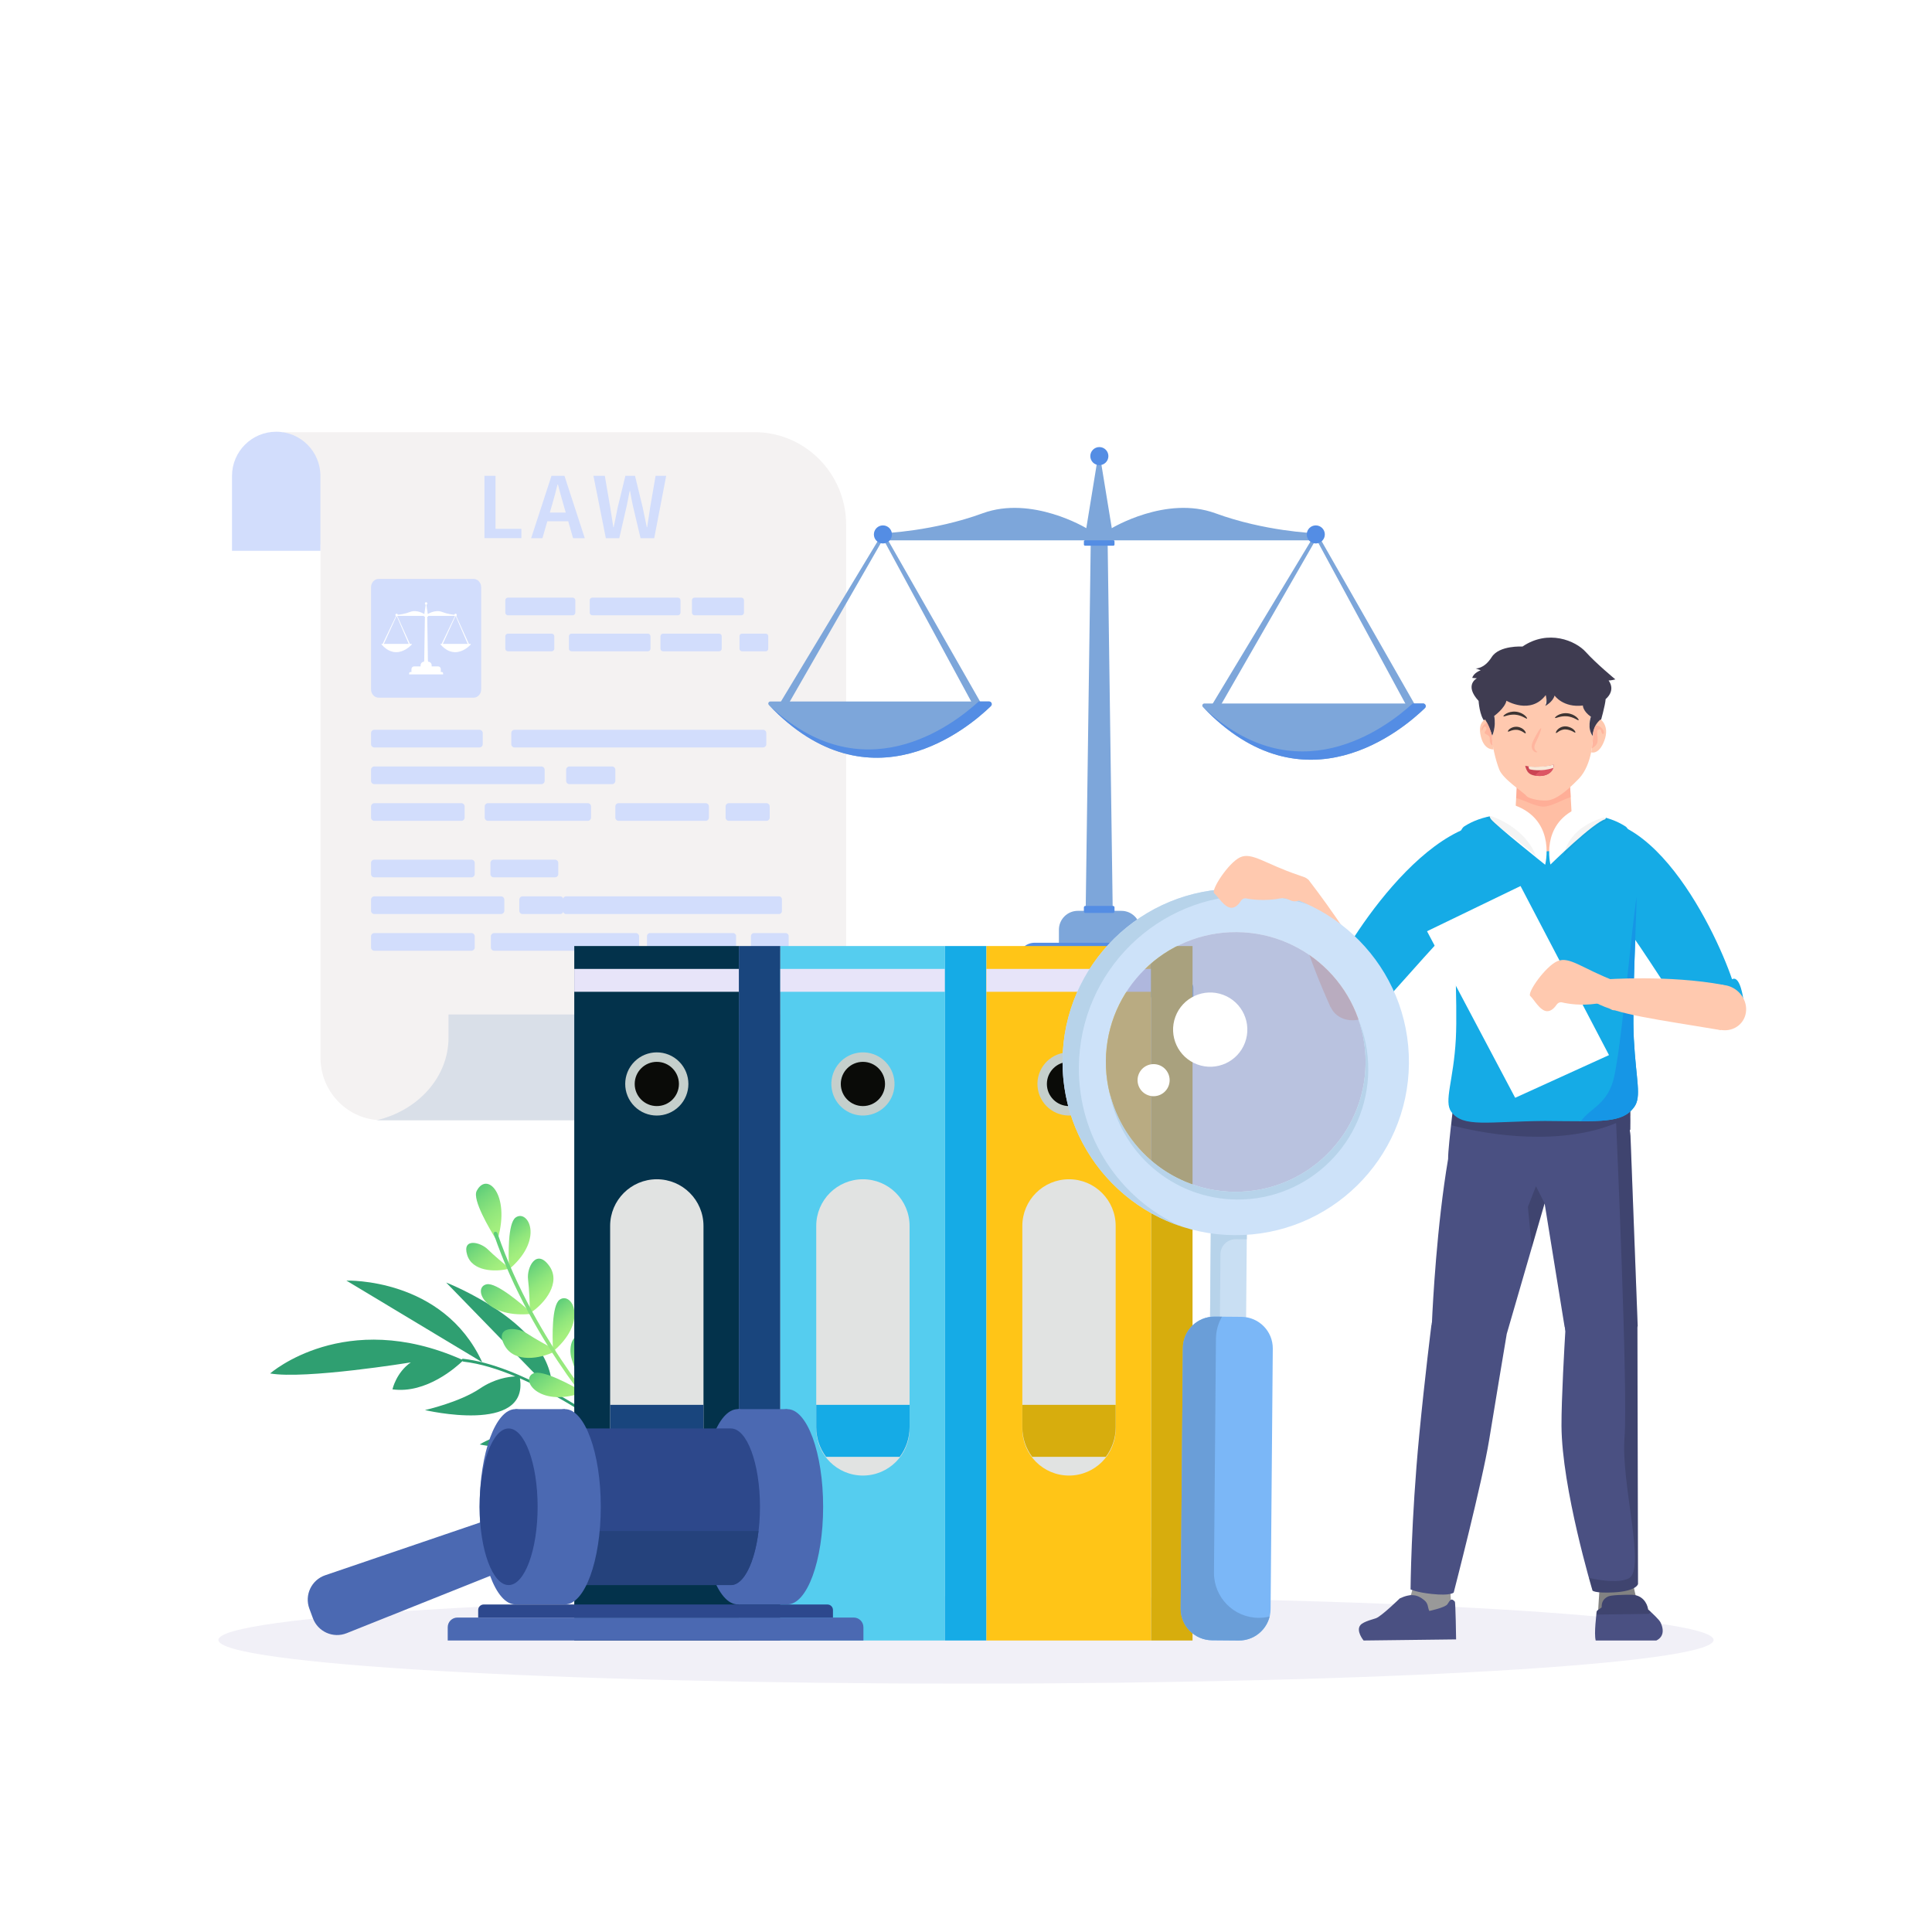 <svg width="726" height="726" viewBox="0 0 726 726" fill="none" xmlns="http://www.w3.org/2000/svg">
<path d="M726 0H0V726H726V0Z" fill="white"/>
<path d="M643.926 616.26C643.926 625.322 518.151 632.669 363 632.669C207.849 632.669 82.074 625.323 82.074 616.26C82.074 607.199 207.849 599.852 363 599.852C518.151 599.852 643.926 607.199 643.926 616.26Z" fill="#F1F0F7"/>
<path d="M106.278 162.403H146.473H222.038H283.568C302.563 162.403 317.961 177.995 317.961 197.228V390.846C317.961 407.476 304.647 420.957 288.223 420.957H143.655C130.831 420.957 120.436 410.431 120.436 397.447V204.557H106.278V162.403Z" fill="#F4F2F2"/>
<path d="M168.541 389.918V381.211H337.46V389.669C337.46 406.948 321.559 420.957 301.944 420.957H141.571C157.106 417.265 168.541 404.771 168.541 389.918Z" fill="#D9DFE8"/>
<path d="M103.793 162.234C94.619 162.234 87.182 169.671 87.182 178.846V206.982H120.405V178.846C120.405 169.671 112.968 162.233 103.793 162.234Z" fill="#D2DDFC"/>
<path d="M177.936 217.545H142.31C140.72 217.545 139.431 218.935 139.431 220.649V259.067C139.431 260.781 140.719 262.171 142.31 262.171H177.936C179.525 262.171 180.814 260.781 180.814 259.067V220.649C180.814 218.934 179.525 217.545 177.936 217.545Z" fill="#D2DDFC"/>
<path d="M176.782 241.967H176.252H176.203L171.463 231.506C171.578 231.415 171.653 231.27 171.653 231.105C171.653 230.829 171.446 230.606 171.191 230.606C170.966 230.606 170.779 230.779 170.737 231.008C169.952 230.942 168.004 230.707 166.055 229.937C163.533 228.941 160.751 230.759 160.751 230.759L160.222 227.266C160.426 227.214 160.577 227.018 160.577 226.782C160.577 226.507 160.37 226.284 160.115 226.284C159.859 226.284 159.652 226.507 159.652 226.782C159.652 227.006 159.789 227.192 159.977 227.256L159.447 230.76C159.447 230.76 156.665 228.941 154.142 229.938C152.219 230.697 150.297 230.935 149.492 231.006C149.45 230.778 149.263 230.606 149.039 230.606C148.783 230.606 148.576 230.829 148.576 231.105C148.576 231.281 148.662 231.435 148.79 231.524L143.786 241.967H143.431C143.339 241.967 143.292 242.085 143.353 242.157L143.353 242.156C143.353 242.157 143.354 242.158 143.354 242.159C143.922 242.802 144.488 243.319 145.047 243.728C145.206 243.845 145.366 243.954 145.524 244.054C145.921 244.303 146.313 244.501 146.7 244.653C147.009 244.774 147.315 244.867 147.615 244.933C147.766 244.967 147.915 244.994 148.063 245.015C148.137 245.025 148.211 245.034 148.284 245.042C148.431 245.057 148.576 245.066 148.72 245.07C148.935 245.075 149.147 245.069 149.357 245.052C149.496 245.041 149.633 245.025 149.769 245.005C149.837 244.994 149.904 244.983 149.971 244.971C150.306 244.91 150.63 244.823 150.94 244.717C151.127 244.654 151.308 244.584 151.485 244.508C151.779 244.382 152.059 244.242 152.323 244.092C152.375 244.063 152.428 244.033 152.479 244.002C152.582 243.941 152.682 243.879 152.78 243.817C152.975 243.692 153.159 243.564 153.331 243.437C153.417 243.373 153.501 243.31 153.581 243.247C153.861 243.028 154.104 242.816 154.303 242.63C154.474 242.47 154.614 242.329 154.718 242.219C154.74 242.196 154.753 242.169 154.758 242.141C154.772 242.057 154.715 241.967 154.623 241.967H154.092H154.044L149.306 231.512C149.336 231.489 149.362 231.462 149.386 231.432H159.383C159.35 231.443 159.324 231.47 159.324 231.508V231.641C159.324 231.688 159.359 231.726 159.403 231.726H159.669L159.413 248.387C159.364 248.387 159.324 248.43 159.324 248.483V248.659C158.617 248.664 158.045 249.282 158.045 250.045V250.419H155.575C155.044 250.419 154.615 250.883 154.615 251.455V252.525H154.205C153.953 252.525 153.748 252.745 153.748 253.018V253.432H166.504V253.018C166.504 252.746 166.3 252.525 166.047 252.525H165.641V251.455C165.641 250.883 165.211 250.419 164.681 250.419H162.21V250.045C162.21 249.279 161.635 248.658 160.924 248.658H160.891V248.483C160.891 248.43 160.851 248.387 160.802 248.387L160.545 231.726H160.812C160.856 231.726 160.891 231.688 160.891 231.641V231.508C160.891 231.47 160.865 231.443 160.832 231.432H170.845C170.876 231.469 170.91 231.501 170.949 231.528L165.947 241.967H165.592C165.5 241.967 165.453 242.085 165.514 242.157L165.513 242.156C165.514 242.157 165.514 242.158 165.515 242.159C166.001 242.71 166.486 243.169 166.967 243.546C167.288 243.798 167.606 244.014 167.922 244.197C168.08 244.288 168.237 244.372 168.394 244.448C168.55 244.524 168.706 244.592 168.86 244.653C169.015 244.713 169.168 244.767 169.321 244.813C169.856 244.977 170.377 245.056 170.88 245.069C170.952 245.071 171.023 245.072 171.094 245.071C171.166 245.07 171.236 245.069 171.307 245.065C171.448 245.059 171.587 245.047 171.724 245.032C171.93 245.008 172.133 244.974 172.331 244.931C172.595 244.874 172.852 244.801 173.101 244.717C173.349 244.633 173.589 244.536 173.82 244.431C173.993 244.352 174.161 244.268 174.323 244.181C174.431 244.123 174.536 244.063 174.639 244.002C174.793 243.911 174.942 243.817 175.084 243.723C175.179 243.659 175.271 243.596 175.36 243.532C175.449 243.469 175.535 243.405 175.619 243.342C175.702 243.279 175.782 243.216 175.859 243.154C176.09 242.968 176.292 242.789 176.463 242.63C176.634 242.47 176.774 242.329 176.879 242.219C176.901 242.196 176.913 242.169 176.918 242.141C176.931 242.057 176.874 241.967 176.782 241.967ZM153.589 241.967H144.242L148.973 231.596C148.995 231.6 149.016 231.603 149.039 231.603C149.069 231.603 149.098 231.6 149.126 231.594L153.589 241.967ZM171.132 231.597C171.151 231.599 171.171 231.603 171.191 231.603C171.223 231.603 171.255 231.599 171.285 231.593L175.748 241.967H166.402L171.132 231.597Z" fill="white"/>
<path d="M215.197 224.571H190.877C190.329 224.571 189.884 225.016 189.884 225.564V230.218C189.884 230.766 190.328 231.211 190.877 231.211H215.197C215.746 231.211 216.19 230.766 216.19 230.218V225.564C216.19 225.016 215.746 224.571 215.197 224.571Z" fill="#D2DDFC"/>
<path d="M222.592 224.571H254.726C255.274 224.571 255.718 225.016 255.718 225.564V230.218C255.718 230.766 255.274 231.21 254.726 231.21H222.592C222.044 231.21 221.599 230.766 221.599 230.218V225.564C221.599 225.016 222.044 224.571 222.592 224.571Z" fill="#D2DDFC"/>
<path d="M261.011 224.571H278.581C279.129 224.571 279.574 225.016 279.574 225.564V230.218C279.574 230.766 279.129 231.21 278.581 231.21H261.011C260.463 231.21 260.018 230.766 260.018 230.218V225.564C260.018 225.016 260.462 224.571 261.011 224.571Z" fill="#D2DDFC"/>
<path d="M207.292 238.106H190.877C190.329 238.106 189.885 238.55 189.885 239.098V243.752C189.885 244.3 190.329 244.745 190.877 244.745H207.292C207.84 244.745 208.285 244.3 208.285 243.752V239.099C208.285 238.55 207.84 238.106 207.292 238.106Z" fill="#D2DDFC"/>
<path d="M243.446 238.106H214.779C214.231 238.106 213.787 238.55 213.787 239.098V243.752C213.787 244.3 214.231 244.744 214.779 244.744H243.446C243.994 244.744 244.438 244.3 244.438 243.752V239.098C244.438 238.55 243.994 238.106 243.446 238.106Z" fill="#D2DDFC"/>
<path d="M270.213 238.106H249.175C248.627 238.106 248.182 238.55 248.182 239.098V243.752C248.182 244.3 248.627 244.744 249.175 244.744H270.213C270.761 244.744 271.206 244.3 271.206 243.752V239.098C271.206 238.55 270.762 238.106 270.213 238.106Z" fill="#D2DDFC"/>
<path d="M287.744 238.106H278.825C278.307 238.106 277.887 238.526 277.887 239.044V243.806C277.887 244.324 278.307 244.744 278.825 244.744H287.744C288.262 244.744 288.682 244.324 288.682 243.806V239.043C288.682 238.525 288.262 238.106 287.744 238.106Z" fill="#D2DDFC"/>
<path d="M177.159 323.044H140.659C139.981 323.044 139.431 323.594 139.431 324.272V328.454C139.431 329.133 139.981 329.683 140.659 329.683H177.159C177.838 329.683 178.388 329.133 178.388 328.454V324.272C178.388 323.594 177.838 323.044 177.159 323.044Z" fill="#D2DDFC"/>
<path d="M208.554 323.043H185.513C184.835 323.043 184.285 323.593 184.285 324.272V328.454C184.285 329.133 184.835 329.683 185.513 329.683H208.554C209.233 329.683 209.783 329.132 209.783 328.454V324.272C209.783 323.593 209.233 323.043 208.554 323.043Z" fill="#D2DDFC"/>
<path d="M188.279 336.833H140.659C139.981 336.833 139.431 337.383 139.431 338.062V342.244C139.431 342.922 139.981 343.472 140.659 343.472H188.279C188.958 343.472 189.508 342.922 189.508 342.244V338.062C189.508 337.383 188.958 336.833 188.279 336.833Z" fill="#D2DDFC"/>
<path d="M292.739 336.833H212.678C212.077 336.833 211.59 337.32 211.59 337.92V342.385C211.59 342.986 212.077 343.473 212.677 343.473H292.739C293.34 343.473 293.827 342.986 293.827 342.385V337.92C293.827 337.32 293.34 336.833 292.739 336.833Z" fill="#D2DDFC"/>
<path d="M210.484 336.833H196.368C195.689 336.833 195.139 337.383 195.139 338.062V342.244C195.139 342.922 195.689 343.472 196.368 343.472H210.485C211.163 343.472 211.713 342.922 211.713 342.244V338.062C211.713 337.383 211.163 336.833 210.484 336.833Z" fill="#D2DDFC"/>
<path d="M177.158 350.622H140.659C139.981 350.622 139.431 351.172 139.431 351.851V356.033C139.431 356.712 139.981 357.262 140.659 357.262H177.158C177.837 357.262 178.387 356.711 178.387 356.033V351.851C178.387 351.172 177.837 350.622 177.158 350.622Z" fill="#D2DDFC"/>
<path d="M275.47 350.622H244.266C243.636 350.622 243.126 351.132 243.126 351.762V356.123C243.126 356.752 243.636 357.262 244.266 357.262H275.47C276.1 357.262 276.61 356.752 276.61 356.123V351.762C276.61 351.132 276.1 350.622 275.47 350.622Z" fill="#D2DDFC"/>
<path d="M238.923 350.622H185.687C185.009 350.622 184.459 351.172 184.459 351.851V356.033C184.459 356.712 185.009 357.262 185.687 357.262H238.923C239.602 357.262 240.152 356.711 240.152 356.033V351.851C240.152 351.172 239.602 350.622 238.923 350.622Z" fill="#D2DDFC"/>
<path d="M295.195 350.622H283.354C282.708 350.622 282.185 351.146 282.185 351.792V356.092C282.185 356.738 282.708 357.262 283.354 357.262H295.195C295.841 357.262 296.365 356.738 296.365 356.092V351.792C296.365 351.146 295.841 350.622 295.195 350.622Z" fill="#D2DDFC"/>
<path d="M203.437 294.664H140.659C139.981 294.664 139.431 294.114 139.431 293.436V289.254C139.431 288.575 139.981 288.025 140.659 288.025H203.437C204.115 288.025 204.665 288.576 204.665 289.254V293.436C204.666 294.114 204.115 294.664 203.437 294.664Z" fill="#D2DDFC"/>
<path d="M229.999 294.664H213.968C213.29 294.664 212.74 294.115 212.74 293.437V289.253C212.74 288.574 213.29 288.025 213.968 288.025H229.999C230.677 288.025 231.227 288.574 231.227 289.253V293.437C231.227 294.115 230.677 294.664 229.999 294.664Z" fill="#D2DDFC"/>
<path d="M173.369 308.453H140.659C139.981 308.453 139.431 307.903 139.431 307.224V303.043C139.431 302.364 139.981 301.814 140.659 301.814H173.369C174.048 301.814 174.598 302.364 174.598 303.043V307.224C174.598 307.903 174.048 308.453 173.369 308.453Z" fill="#D2DDFC"/>
<path d="M265.166 308.453H232.456C231.777 308.453 231.227 307.903 231.227 307.224V303.043C231.227 302.364 231.778 301.814 232.456 301.814H265.166C265.845 301.814 266.395 302.364 266.395 303.043V307.225C266.395 307.903 265.845 308.453 265.166 308.453Z" fill="#D2DDFC"/>
<path d="M220.861 308.453H183.37C182.692 308.453 182.141 307.903 182.141 307.224V303.043C182.141 302.364 182.692 301.814 183.37 301.814H220.861C221.54 301.814 222.09 302.364 222.09 303.043V307.224C222.09 307.903 221.54 308.453 220.861 308.453Z" fill="#D2DDFC"/>
<path d="M288.009 308.453H273.891C273.213 308.453 272.663 307.903 272.663 307.225V303.043C272.663 302.364 273.213 301.814 273.892 301.814H288.009C288.687 301.814 289.238 302.364 289.238 303.043V307.224C289.237 307.903 288.687 308.453 288.009 308.453Z" fill="#D2DDFC"/>
<path d="M180.169 280.875H140.659C139.981 280.875 139.431 280.325 139.431 279.646V275.464C139.431 274.786 139.981 274.236 140.659 274.236H180.169C180.848 274.236 181.398 274.786 181.398 275.464V279.646C181.398 280.325 180.848 280.875 180.169 280.875Z" fill="#D2DDFC"/>
<path d="M286.734 280.875H193.358C192.679 280.875 192.129 280.325 192.129 279.646V275.464C192.129 274.786 192.679 274.236 193.358 274.236H286.734C287.413 274.236 287.963 274.786 287.963 275.464V279.646C287.963 280.325 287.412 280.875 286.734 280.875Z" fill="#D2DDFC"/>
<path d="M182.043 178.799H186.197V198.728H195.926V202.224H182.043V178.799Z" fill="#D2DDFC"/>
<path d="M207.237 178.799H212.107L219.743 202.225H215.345L211.778 189.759C211.034 187.28 210.346 184.609 209.658 182.036H209.515C208.87 184.629 208.182 187.28 207.438 189.759L203.842 202.225H199.598L207.237 178.799ZM204.113 192.618H215.146V195.878H204.113V192.618Z" fill="#D2DDFC"/>
<path d="M223.001 178.799H227.271L229.306 190.634C229.686 193.128 230.085 195.618 230.464 198.112H230.61C231.097 195.618 231.611 193.105 232.127 190.634L235.008 178.799H238.619L241.498 190.634C242.014 193.061 242.53 195.598 243.046 198.112H243.189C243.568 195.598 243.942 193.084 244.321 190.634L246.354 178.799H250.338L245.84 202.225H240.696L237.788 189.888C237.4 188.068 237.056 186.277 236.756 184.501H236.613C236.289 186.277 235.939 188.068 235.551 189.888L232.716 202.225H227.658L223.001 178.799Z" fill="#D2DDFC"/>
<path d="M167.655 481.95L207.257 522.682C196.947 517.102 184.773 511.806 174.042 510.597C173.774 510.567 173.568 510.685 173.507 510.876C129.563 491.426 101.52 516.109 101.52 516.109C114.598 518.42 154.365 511.964 154.365 511.964C148.867 515.774 147.474 522.083 147.474 522.083C160.224 523.861 171.642 513.542 173.768 511.492C173.894 511.59 174.048 511.663 174.21 511.681C180.411 512.38 187.118 514.487 193.662 517.222C191.112 517.333 185.865 518.052 180.367 521.767C172.682 526.96 159.695 529.87 159.695 529.87C159.695 529.87 198.729 539.108 195.379 517.95C204.375 521.876 212.932 526.879 219.299 530.942C214.872 531.749 191.327 536.258 180.258 542.778C180.258 542.778 209.043 549.412 219.764 531.239C225.93 535.195 229.927 538.189 230.038 538.273C230.31 538.479 230.665 538.511 230.871 538.36C230.89 538.346 230.908 538.33 230.924 538.313C231.116 538.111 231.032 537.766 230.735 537.541C230.556 537.406 220.516 529.878 207.429 522.777C208.541 497.705 167.655 481.95 167.655 481.95Z" fill="#2F9F71"/>
<path d="M130.177 481.22L181.205 511.898C166.499 479.962 130.177 481.22 130.177 481.22Z" fill="#2F9F71"/>
<path d="M218.918 522.546C218.684 522.811 218.231 522.674 218.139 522.309C217.589 520.124 216.075 514.243 214.854 510.77C213.332 506.445 215.204 498.322 221.31 503.864C227.13 509.147 222.798 518.147 218.918 522.546Z" fill="url(#paint0_linear_51_947)"/>
<path d="M208.416 507.903C208.734 507.746 208.714 507.277 208.381 507.097C206.385 506.019 201.02 503.086 197.935 501.04C194.093 498.492 185.684 498.24 189.561 505.488C193.256 512.397 203.141 510.513 208.416 507.903Z" fill="url(#paint1_linear_51_947)"/>
<path d="M208.672 507.115C208.342 507.413 207.787 507.159 207.766 506.692C207.589 502.831 207.276 490.539 210.3 488.399C214.791 485.221 220.971 496.013 208.672 507.115Z" fill="url(#paint2_linear_51_947)"/>
<path d="M190.83 476.849C191.122 476.779 191.186 476.398 190.94 476.194C189.465 474.974 185.506 471.663 183.292 469.471C180.534 466.74 173.577 465.046 175.549 471.563C177.428 477.775 185.985 478.013 190.83 476.849Z" fill="url(#paint3_linear_51_947)"/>
<path d="M192.153 476.22C191.823 476.518 191.268 476.264 191.247 475.798C191.07 471.937 190.757 459.644 193.781 457.504C198.272 454.327 204.452 465.118 192.153 476.22Z" fill="url(#paint4_linear_51_947)"/>
<path d="M187.125 465.292C187.002 465.731 186.418 465.784 186.168 465.373C184.097 461.968 177.402 450.839 179.129 447.521C183.054 439.978 191.714 448.965 187.125 465.292Z" fill="url(#paint5_linear_51_947)"/>
<path d="M218.211 523.552C218.638 523.412 218.67 522.818 218.256 522.579C214.828 520.6 203.798 514.513 200.419 516.079C195.403 518.405 202.291 528.787 218.211 523.552Z" fill="url(#paint6_linear_51_947)"/>
<path d="M199.852 492.984C199.56 493.185 199.141 492.951 199.131 492.58C199.07 490.366 198.87 484.397 198.428 480.798C197.876 476.316 201.536 468.97 206.369 475.657C210.976 482.031 204.679 489.657 199.852 492.984Z" fill="url(#paint7_linear_51_947)"/>
<path d="M198.926 493.787C199.382 493.749 199.545 493.188 199.187 492.866C196.222 490.195 186.621 481.869 182.919 482.601C177.424 483.688 181.96 495.182 198.926 493.787Z" fill="url(#paint8_linear_51_947)"/>
<path d="M230.964 537.625C230.931 537.693 230.886 537.756 230.829 537.811C230.554 538.077 230.099 538.048 229.813 537.747C229.517 537.435 200.069 506.086 185.569 463.778C185.435 463.391 185.631 462.991 186.005 462.888C186.379 462.784 186.79 463.015 186.923 463.403C201.307 505.369 230.517 536.476 230.811 536.785C231.038 537.024 231.09 537.362 230.964 537.625Z" fill="url(#paint9_linear_51_947)"/>
<path d="M413.053 346.411C411.012 346.411 407.953 345.585 407.953 343.613L409.914 200.944C409.914 198.972 411.013 197.91 413.053 197.91C415.093 197.91 416.185 198.965 416.185 200.936L418.152 343.613C418.152 345.585 415.093 346.411 413.053 346.411Z" fill="#7DA6DA"/>
<path d="M421.387 342.273H405.02C401.095 342.273 397.912 345.455 397.912 349.381V359.109H428.495V349.38C428.495 345.455 425.312 342.273 421.387 342.273Z" fill="#7DA6DA"/>
<path d="M445.844 368.601H380.535C379.095 368.601 377.927 369.768 377.927 371.208V374.778H448.452V371.208C448.452 369.768 447.284 368.601 445.844 368.601Z" fill="#7DA6DA"/>
<path d="M437.628 354.264H388.772C385.43 354.264 382.72 356.973 382.72 360.316V368.601H443.681V360.316C443.681 356.973 440.971 354.264 437.628 354.264Z" fill="#548DE4"/>
<path d="M418.248 343.06H407.856C407.548 343.06 407.299 342.811 407.299 342.504V340.979C407.299 340.672 407.548 340.422 407.856 340.422H418.249C418.556 340.422 418.806 340.672 418.806 340.979V342.504C418.805 342.811 418.556 343.06 418.248 343.06Z" fill="#548DE4"/>
<path d="M418.371 205.057H407.734C407.494 205.057 407.299 204.862 407.299 204.622V203.432C407.299 203.192 407.494 202.998 407.734 202.998H418.371C418.611 202.998 418.805 203.192 418.805 203.432V204.622C418.806 204.862 418.611 205.057 418.371 205.057Z" fill="#548DE4"/>
<path d="M292.011 266.018L331.216 201.032L331.917 199.87L332.584 201.039L369.936 266.504L366.857 267.118L331.212 201.312L332.58 201.32L295.048 266.659L292.011 266.018Z" fill="#7DA6DA"/>
<path d="M289.48 263.604H371.663C372.562 263.604 373.008 264.693 372.364 265.32C364.145 273.321 327.004 304.94 288.917 264.907C288.45 264.417 288.804 263.604 289.48 263.604Z" fill="#7DA6DA"/>
<path d="M371.663 263.604H367.766C357.537 272.973 323.948 298.268 288.904 264.89C288.909 264.895 288.911 264.901 288.916 264.907C327.004 304.94 364.145 273.321 372.364 265.32C373.008 264.693 372.562 263.604 371.663 263.604Z" fill="#548DE4"/>
<path d="M454.73 266.018L493.935 201.032L494.636 199.87L495.303 201.039L532.655 266.504L529.576 267.118L493.931 201.312L495.299 201.32L457.767 266.659L454.73 266.018Z" fill="#7DA6DA"/>
<path d="M452.572 264.351H534.756C535.654 264.351 536.1 265.439 535.456 266.066C527.237 274.067 490.096 305.686 452.009 265.653C451.543 265.164 451.897 264.351 452.572 264.351Z" fill="#7DA6DA"/>
<path d="M534.755 264.351H530.859C520.63 273.719 487.04 299.014 451.997 265.636C452.002 265.642 452.003 265.648 452.009 265.653C490.096 305.686 527.237 274.067 535.456 266.066C536.1 265.439 535.654 264.351 534.755 264.351Z" fill="#548DE4"/>
<path d="M456.732 192.88C438.212 186.094 417.782 198.477 417.782 198.477L412.993 169.131L408.205 198.477C408.205 198.477 387.775 186.094 369.254 192.88C350.734 199.665 332.213 200.343 332.213 200.343V203.057H412.993H493.773V200.343C493.773 200.343 475.252 199.665 456.732 192.88Z" fill="#7DA6DA"/>
<path d="M335.177 200.828C335.177 202.704 333.657 204.224 331.781 204.224C329.905 204.224 328.385 202.704 328.385 200.828C328.385 198.953 329.905 197.432 331.781 197.432C333.657 197.432 335.177 198.953 335.177 200.828Z" fill="#548DE4"/>
<path d="M497.837 200.828C497.837 202.704 496.317 204.224 494.441 204.224C492.566 204.224 491.045 202.704 491.045 200.828C491.045 198.953 492.565 197.432 494.441 197.432C496.316 197.432 497.837 198.953 497.837 200.828Z" fill="#548DE4"/>
<path d="M416.507 171.395C416.507 173.271 414.987 174.792 413.111 174.792C411.235 174.792 409.715 173.271 409.715 171.395C409.715 169.52 411.235 167.999 413.111 167.999C414.987 167.999 416.507 169.52 416.507 171.395Z" fill="#548DE4"/>
<path d="M277.649 355.5H215.794V616.463H277.649V355.5Z" fill="#03324B"/>
<path d="M277.649 364.095H215.794V372.689H277.649V364.095Z" fill="#E7E4F9"/>
<path d="M277.649 616.463H293.238L293.238 355.5H277.649L277.649 616.463Z" fill="#19457D"/>
<path d="M246.816 554.478C237.129 554.478 229.277 546.625 229.277 536.939V460.677C229.277 450.991 237.13 443.139 246.816 443.139H246.816C256.502 443.139 264.354 450.991 264.354 460.677V536.939C264.354 546.626 256.502 554.478 246.816 554.478Z" fill="#E1E3E2"/>
<path d="M229.277 536.312V527.913H264.354V536.312C264.354 540.512 262.964 544.369 260.653 547.446H232.978C230.667 544.369 229.277 540.512 229.277 536.312Z" fill="#19457D"/>
<path d="M255.204 415.72C259.84 411.084 259.84 403.568 255.205 398.932C250.569 394.297 243.053 394.297 238.417 398.932C233.782 403.568 233.782 411.084 238.417 415.72C243.053 420.355 250.569 420.355 255.204 415.72Z" fill="#C5CFCC"/>
<path d="M255.125 407.327C255.125 402.738 251.404 399.018 246.815 399.018C242.226 399.018 238.506 402.738 238.506 407.327C238.506 411.916 242.226 415.636 246.815 415.636C251.405 415.636 255.125 411.916 255.125 407.327Z" fill="#0A0B08"/>
<path d="M355.094 355.5H293.239V616.463H355.094V355.5Z" fill="#55CDEF"/>
<path d="M355.094 364.095H293.239V372.689H355.094V364.095Z" fill="#E7E4F9"/>
<path d="M355.094 616.463H370.684L370.684 355.5H355.094L355.094 616.463Z" fill="#15ABE6"/>
<path d="M324.261 554.478C314.574 554.478 306.722 546.625 306.722 536.939V460.677C306.722 450.991 314.575 443.139 324.261 443.139H324.261C333.947 443.139 341.799 450.991 341.799 460.677V536.939C341.799 546.626 333.947 554.478 324.261 554.478Z" fill="#E1E3E2"/>
<path d="M306.722 536.312V527.913H341.799V536.312C341.799 540.512 340.409 544.369 338.098 547.446H310.423C308.112 544.369 306.722 540.512 306.722 536.312Z" fill="#15ABE6"/>
<path d="M326.173 419.044C332.645 417.993 337.039 411.896 335.989 405.425C334.939 398.953 328.841 394.559 322.37 395.609C315.899 396.659 311.504 402.757 312.554 409.228C313.605 415.699 319.702 420.094 326.173 419.044Z" fill="#C5CFCC"/>
<path d="M324.261 415.636C328.85 415.636 332.57 411.916 332.57 407.327C332.57 402.738 328.85 399.018 324.261 399.018C319.671 399.018 315.951 402.738 315.951 407.327C315.951 411.916 319.671 415.636 324.261 415.636Z" fill="#0A0B08"/>
<path d="M432.539 355.5H370.684V616.463H432.539V355.5Z" fill="#FFC517"/>
<path d="M432.539 364.095H370.684V372.689H432.539V364.095Z" fill="#E7E4F9"/>
<path d="M432.539 616.463H448.128L448.128 355.5H432.539L432.539 616.463Z" fill="#D7AD0D"/>
<path d="M401.705 554.478C392.019 554.478 384.167 546.625 384.167 536.939V460.677C384.167 450.991 392.019 443.139 401.705 443.139C411.391 443.139 419.244 450.991 419.244 460.677V536.939C419.243 546.626 411.391 554.478 401.705 554.478Z" fill="#E1E3E2"/>
<path d="M384.167 536.312V527.913H419.243V536.312C419.243 540.512 417.854 544.369 415.543 547.446H387.867C385.557 544.369 384.167 540.512 384.167 536.312Z" fill="#D7AD0D"/>
<path d="M402.695 419.152C409.229 418.611 414.087 412.876 413.546 406.343C413.005 399.809 407.27 394.951 400.736 395.492C394.203 396.033 389.345 401.768 389.886 408.301C390.426 414.835 396.161 419.693 402.695 419.152Z" fill="#C5CFCC"/>
<path d="M401.705 415.636C406.294 415.636 410.014 411.916 410.014 407.327C410.014 402.738 406.294 399.018 401.705 399.018C397.116 399.018 393.396 402.738 393.396 407.327C393.396 411.916 397.116 415.636 401.705 415.636Z" fill="#0A0B08"/>
<path d="M117.575 608.077L116.243 604.476C114.353 599.362 117.049 593.696 122.21 591.938L192.373 568.04C197.348 566.346 202.767 568.924 204.59 573.854C206.412 578.783 203.975 584.267 199.095 586.217L130.263 613.716C125.2 615.739 119.466 613.19 117.575 608.077Z" fill="#4B69B2"/>
<path d="M295.874 602.901C303.298 602.901 309.315 586.474 309.315 566.21C309.315 545.946 303.298 529.519 295.874 529.519C288.451 529.519 282.433 545.946 282.433 566.21C282.433 586.474 288.451 602.901 295.874 602.901Z" fill="#4B69B2"/>
<path d="M295.874 529.519H277.226V602.901H295.874V529.519Z" fill="#4B69B2"/>
<path d="M277.226 602.901C284.649 602.901 290.667 586.474 290.667 566.21C290.667 545.946 284.649 529.519 277.226 529.519C269.802 529.519 263.785 545.946 263.785 566.21C263.785 586.474 269.802 602.901 277.226 602.901Z" fill="#4B69B2"/>
<path d="M274.683 536.784H210.989V595.635H274.683C280.702 595.635 285.581 582.461 285.581 566.21C285.581 549.959 280.702 536.784 274.683 536.784Z" fill="#2D488B"/>
<path d="M210.989 575.317V595.635H274.683C279.524 595.635 283.622 587.107 285.043 575.317H210.989Z" fill="#25427C"/>
<path d="M212.321 602.901C219.744 602.901 225.762 586.474 225.762 566.21C225.762 545.946 219.744 529.519 212.321 529.519C204.898 529.519 198.88 545.946 198.88 566.21C198.88 586.474 204.898 602.901 212.321 602.901Z" fill="#4B69B2"/>
<path d="M212.321 529.519H193.673V602.901H212.321V529.519Z" fill="#4B69B2"/>
<path d="M193.673 602.901C201.096 602.901 207.114 586.474 207.114 566.21C207.114 545.946 201.096 529.519 193.673 529.519C186.249 529.519 180.231 545.946 180.231 566.21C180.231 586.474 186.249 602.901 193.673 602.901Z" fill="#4B69B2"/>
<path d="M191.13 595.635C197.149 595.635 202.028 582.461 202.028 566.21C202.028 549.959 197.149 536.785 191.13 536.785C185.111 536.785 180.231 549.959 180.231 566.21C180.231 582.461 185.111 595.635 191.13 595.635Z" fill="#2D488D"/>
<path d="M324.452 616.463H168.243V611.479C168.243 609.468 169.873 607.838 171.884 607.838H320.811C322.822 607.838 324.452 609.468 324.452 611.479L324.452 616.463Z" fill="#4B69B2"/>
<path d="M310.937 602.931H181.758C180.614 602.931 179.687 603.858 179.687 605.003V607.838H313.009V605.003C313.009 603.858 312.081 602.931 310.937 602.931Z" fill="#2D488D"/>
<path d="M523.81 604.417C523.81 604.417 527.662 600.872 530.226 599.263L532.494 590.87H544.586L545.306 602.956C545.812 606.422 542.817 609.773 536.876 609.371C530.936 608.969 523.81 604.417 523.81 604.417Z" fill="#999999"/>
<path d="M511.253 610.626C512.422 609.286 516.424 608.354 517.14 608.061C519.31 607.176 525.999 600.641 525.999 600.641C530.247 598.652 532.726 599.248 535.208 601.32C536.842 602.684 536.404 604.027 537.106 605.359C537.106 605.359 543.109 604.088 543.897 602.836C545.048 601.007 545.445 600.472 546.69 601.849C546.984 602.175 547.168 616.045 547.168 616.045L512.406 616.463C512.406 616.463 509.36 612.796 511.253 610.626Z" fill="#4A5082"/>
<path d="M600.423 607.237L601.353 592.217H613.176C613.176 592.217 614.105 598.187 615.035 600.868C615.965 603.548 620.482 606.838 620.482 608.422C620.482 610.006 600.423 612.509 600.423 607.237Z" fill="#999999"/>
<path d="M619.315 604.71C619.318 604.726 619.3 604.738 619.293 604.753C621.289 606.584 623.527 608.677 624.021 609.727C624.797 611.378 625.219 613.367 624.229 614.919C623.791 615.606 623.157 616.101 622.412 616.463C614.545 616.463 607.494 616.463 599.626 616.463C598.918 613.701 599.956 606.458 599.956 605.761C599.956 605.063 601.227 604.599 601.862 604.018C601.839 602.441 602.216 600.928 604.261 599.927C605.475 599.332 610.63 599.249 612.965 599.264C617.135 599.292 618.934 602.317 619.315 604.71Z" fill="#4A5082"/>
<path d="M533.307 539.363C535.442 517.258 537.908 497.78 537.908 497.78L537.978 497.787C537.987 497.659 537.963 497.537 537.975 497.408C537.996 497.217 538.066 497.043 538.095 496.855C538.403 489.918 539.909 460.609 544.165 435.495C544.117 430.297 547.202 407.369 547.202 407.369L554.742 407.303C558.196 406.319 563.05 406.374 568.057 407.187L612.032 406.803C612.032 406.803 612.824 415.144 612.631 424.433C612.587 424.546 612.492 424.663 612.435 424.776C612.555 425.456 612.648 426.147 612.697 426.852L615.406 498.329L615.362 498.329C615.362 498.337 615.364 498.344 615.364 498.351C615.364 498.527 615.314 498.692 615.305 498.866L615.521 595.251C615.521 595.251 614.993 597.965 606.213 598.393C599.338 598.737 598.44 597.713 598.44 597.713C598.44 597.713 586.891 559.246 586.77 535.786C586.723 525.784 587.922 505.101 588.209 500.317C588.12 499.803 588.062 499.281 588.044 498.749L587.967 498.75L580.428 452.2C574.196 473.734 566.959 498.632 566.2 501.241C565.544 505.157 561.399 529.884 559.603 541.005C557.07 556.7 546.27 598.439 546.27 598.439C546.27 598.439 545.242 599.737 538.011 598.972C532.171 598.351 530.054 597.247 530.054 597.247C530.054 597.247 530.236 571.253 533.307 539.363Z" fill="#4A5082"/>
<g opacity="0.15">
<path d="M574.146 453.559L575.633 468.753C577.216 463.297 578.854 457.642 580.429 452.201V452.2L577.18 445.764L574.146 453.559Z" fill="black"/>
<path d="M619.293 604.753C619.301 604.739 619.318 604.726 619.316 604.711C618.989 602.662 617.62 600.158 614.619 599.459C614.399 598.621 614.187 597.678 613.997 596.749C615.367 595.984 615.521 595.251 615.521 595.251L615.305 498.867C615.314 498.692 615.364 498.528 615.364 498.351C615.364 498.344 615.362 498.337 615.362 498.33L615.406 498.329L612.697 426.852C612.648 426.147 612.555 425.457 612.434 424.777C612.492 424.663 612.587 424.546 612.631 424.433C612.667 422.704 612.669 421.007 612.648 419.391C612.701 419.36 612.757 419.333 612.811 419.302C612.846 413.063 612.872 407.493 612.89 403.11L546.464 408.86C546.162 412.697 545.783 417.501 545.364 422.825C560.379 426.88 587.066 430.482 607.299 422.007L607.298 422.017C607.298 422.017 611.837 523.239 610.453 540.261C609.069 557.283 618.545 589.737 612.094 593.077C608.555 594.91 602.144 594.067 597.073 592.933C597.908 595.938 598.441 597.713 598.441 597.713C598.441 597.713 598.83 598.143 600.974 598.351L600.567 604.924C600.223 605.177 599.957 605.444 599.957 605.761C599.957 605.886 599.923 606.228 599.872 606.711C608.929 606.657 619.663 606.441 619.663 606.441L620.33 605.711C619.984 605.389 619.635 605.067 619.293 604.753Z" fill="black"/>
</g>
<path d="M652.397 373.562C653.023 378.592 636.787 385.624 633.807 381.942C629.878 377.08 617.628 356.98 610.317 347.388C606.296 340.522 591.844 319.79 595.39 308.157C626.719 303.626 651.368 365.259 652.397 373.562Z" fill="#15ABE6"/>
<path d="M655.058 375.161C655.058 375.161 653.944 366.982 651.207 367.831C648.472 368.675 629.777 376.819 630.088 377.629C630.404 378.439 633.822 384.634 634.976 384.459C636.13 384.285 654.796 378.686 655.058 375.161Z" fill="#15ABE6"/>
<path d="M500.005 368.38C498.584 373.324 514.044 382.247 517.66 378.916C522.424 374.521 538.03 355.874 546.973 347.146C552.142 340.763 570.094 321.741 568.292 309.708C537.057 301.534 502.35 360.206 500.005 368.38Z" fill="#15ABE6"/>
<path d="M497.042 369.661C497.042 369.661 499.454 361.629 502.108 362.794C504.769 363.958 522.564 374.273 522.122 375.042C521.675 375.817 517.224 381.604 516.076 381.293C514.921 380.982 496.764 373.219 497.042 369.661Z" fill="url(#paint10_linear_51_947)"/>
<path d="M561.308 303.439C563.291 299.984 575.783 300.156 582.525 299.984C589.266 299.81 600.664 300.585 603.046 304.216C592.338 313.203 581.533 322.794 581.533 322.794L561.308 303.439Z" fill="white"/>
<path d="M613.954 390.365C613.259 377.169 614.812 347.816 614.988 337.535C615.139 328.37 614.026 312.616 610.797 310.537C604.189 306.29 595.839 305.263 580.517 305.263C565.19 305.263 556.834 306.29 550.231 310.537C546.996 312.616 545.884 328.37 546.035 337.535C546.216 347.816 547.764 377.169 547.069 390.365C546.24 406.054 542.455 413.825 545.363 417.788C549.795 423.845 559.077 421.405 580.517 421.239C601.946 421.405 609.625 422.095 614.056 416.038C616.959 412.075 614.782 406.054 613.954 390.365Z" fill="#15ABE6"/>
<path d="M594.076 421.348C597.534 416.243 604.483 415.076 606.702 404.01C609.746 388.831 613.261 347.582 614.994 337.056C614.991 337.216 614.99 337.379 614.987 337.535C614.812 347.816 613.258 377.169 613.954 390.365C614.782 406.054 616.958 412.076 614.057 416.038C610.723 420.593 605.55 421.332 594.076 421.348Z" fill="#1696E6"/>
<path d="M580.741 305.263C575.463 305.263 570.269 305.645 565.432 306.317C566.593 312.75 572.996 319.928 580.741 319.928C588.487 319.928 594.884 312.75 596.038 306.317C591.201 305.645 586.014 305.263 580.741 305.263Z" fill="#FFBEA4"/>
<path d="M570.081 293.407H589.906L590.64 306.844C585.931 309.982 574.035 309.42 569.352 306.844L570.081 293.407Z" fill="#FFBEA4"/>
<path opacity="0.4" d="M579.996 303.11C577.1 303.11 572.944 300.781 569.732 299.867L570.08 293.407H589.906L590.24 299.544C587.058 300.536 582.935 303.11 579.996 303.11Z" fill="#FF9685"/>
<path d="M580.639 324.956C580.639 324.956 584.671 309.524 570.807 303.265C560.879 298.783 558.328 305.423 560.299 307.874C562.282 310.325 580.639 324.956 580.639 324.956Z" fill="white"/>
<path opacity="0.05" d="M559.996 306.638C561.199 306.812 573.25 311.168 577.156 321.646C567.445 313.281 558.285 307.347 558.285 307.347L559.996 306.638Z" fill="#231F20"/>
<path d="M582.621 324.872C582.621 324.872 578.77 310.04 592.634 303.779C602.568 299.299 604.533 305.228 603.239 307.848C598.777 309.034 582.621 324.872 582.621 324.872Z" fill="white"/>
<path opacity="0.05" d="M602.599 307.223C601.438 307.563 589.484 310.778 587.58 321.672C595.603 312.043 604.383 307.805 604.383 307.805L602.599 307.223Z" fill="#231F20"/>
<path d="M500.043 378.574C491.774 360.375 485.861 341.984 486.158 333.976C486.277 330.533 490.481 328.307 492.2 331.253C492.2 331.253 510.857 355.27 517.566 371.105C516.702 372.414 502.076 378.93 500.043 378.574Z" fill="#FFC9AF"/>
<path d="M517.583 371.122C515.526 367.008 509.976 365.414 505.201 367.555C500.413 369.7 498.218 374.775 500.278 378.883C502.341 383.001 507.89 384.589 512.671 382.447C517.453 380.304 519.65 375.234 517.583 371.122Z" fill="#FFC9AF"/>
<path d="M646.616 387.092C622.785 383.078 607.96 381.362 599.497 376.712C595.866 374.713 599.089 367.667 603.146 368.045C603.146 368.045 627.132 366.253 647.615 370.104C648.58 371.469 648.05 385.791 646.616 387.092Z" fill="#FFC9AF"/>
<path d="M647.946 370.173C643.169 369.586 639.101 372.907 638.853 377.573C638.612 382.25 642.287 386.504 647.06 387.088C651.84 387.67 655.912 384.363 656.15 379.691C656.398 375.025 652.723 370.759 647.946 370.173Z" fill="#FFC9AF"/>
<path d="M598.606 276.679C598.606 276.679 598.606 287.147 593.214 292.699C587.821 298.25 584.807 299.995 582.428 300.629C580.049 301.263 574.498 300.311 573.546 299.043C572.594 297.774 564.822 292.857 563.395 289.209C561.968 285.561 560.54 279.534 560.699 276.52C560.699 276.52 562.285 273.189 561.492 268.59C561.492 268.59 565.457 265.576 566.091 262.563C566.091 262.563 575.132 268.273 580.842 260.342C580.842 260.342 581.635 263.038 580.684 264.624C580.684 264.624 583.539 263.038 584.173 260.5C584.173 260.5 587.345 265.417 594.8 264.465C594.8 264.465 594.8 266.686 597.814 268.906C597.814 268.907 596.227 273.665 598.606 276.679Z" fill="#FFC9AF"/>
<path d="M554.989 254.883L553.244 254.746C553.72 252.828 556.416 251.868 556.416 251.868L554.513 251.183C554.513 251.183 557.685 251.457 560.54 246.933C563.395 242.41 572.119 242.958 572.119 242.958C581.794 236.378 592.104 240.764 595.91 245.014C599.717 249.263 607.013 255.295 607.013 255.295C605.585 255.706 604.475 255.706 604.475 255.706C607.33 259.681 603.365 262.697 603.365 262.697C603.206 265.027 601.462 271.196 601.462 271.196C598.131 273.663 598.607 276.679 598.607 276.679C596.228 273.826 597.814 269.322 597.814 269.322C594.8 267.22 594.8 265.118 594.8 265.118C587.346 266.019 584.174 261.365 584.174 261.365C583.539 263.767 580.684 265.269 580.684 265.269C581.635 263.767 580.843 261.215 580.843 261.215C575.133 268.722 566.092 263.317 566.092 263.317C565.457 266.169 561.492 269.022 561.492 269.022C562.285 273.376 560.699 276.529 560.699 276.529C560.699 276.533 560.699 276.538 560.699 276.542C559.589 272.841 558.003 271.196 558.003 271.196C555.941 269.003 555.623 263.383 555.623 263.383C550.072 257.351 554.989 254.883 554.989 254.883Z" fill="#3F3C51"/>
<path d="M598.606 276.679C598.606 276.679 598.13 273.189 601.461 270.334C601.461 270.334 604.951 272.714 602.889 278.265C600.827 283.816 597.972 282.706 597.972 282.706L597.934 282.597C598.606 279.291 598.606 276.679 598.606 276.679Z" fill="#FFC9AF"/>
<path d="M558.014 270.349C558.075 270.424 559.611 272.324 560.699 276.52C560.631 277.805 560.861 279.643 561.247 281.604C560.689 281.652 557.276 281.693 556.258 275.727C555.751 272.762 556.764 271.191 558.014 270.349Z" fill="#FFC9AF"/>
<g opacity="0.4">
<path d="M577.677 282.593C577.684 282.515 577.538 282.443 577.349 282.301C577.16 282.162 576.93 281.927 576.767 281.573C576.688 281.397 576.624 281.191 576.599 280.977L576.595 280.906L576.591 280.87L576.59 280.817L576.587 280.71C576.586 280.693 576.589 280.732 576.589 280.727V280.726V280.723L576.59 280.717L576.59 280.706L576.591 280.683L576.594 280.638C576.602 280.517 576.618 280.392 576.645 280.264C576.747 279.747 577.014 279.177 577.328 278.54C578.582 275.968 579.368 273.778 579.08 273.653C578.793 273.529 577.542 275.513 576.285 278.088C575.97 278.732 575.67 279.421 575.598 280.127C575.579 280.302 575.575 280.477 575.586 280.646C575.589 280.695 575.593 280.743 575.596 280.791L575.613 280.896L575.621 280.949L575.636 281.015C575.646 281.06 575.657 281.104 575.667 281.148C575.756 281.469 575.901 281.74 576.071 281.963C576.411 282.412 576.859 282.644 577.179 282.69C577.503 282.741 577.673 282.661 577.677 282.593Z" fill="#FF9685"/>
</g>
<path d="M584.339 269.78C584.435 269.917 584.939 269.705 585.739 269.483C586.541 269.258 587.643 269.051 588.889 269.17C588.961 269.178 589.032 269.186 589.102 269.195C589.177 269.202 589.251 269.216 589.325 269.227C589.473 269.247 589.617 269.278 589.759 269.307C590.042 269.365 590.312 269.445 590.567 269.525C591.077 269.69 591.526 269.886 591.897 270.073C592.272 270.266 592.576 270.423 592.788 270.532C593.011 270.642 593.161 270.689 593.216 270.63C593.269 270.573 593.231 270.426 593.092 270.206C592.947 269.979 592.702 269.697 592.345 269.396C591.635 268.795 590.451 268.166 588.973 268.026C588.808 268.013 588.646 268.001 588.455 268C588.269 267.996 588.103 268.004 587.931 268.014C587.591 268.035 587.267 268.091 586.963 268.157C586.356 268.295 585.835 268.507 585.428 268.734C584.61 269.191 584.252 269.66 584.339 269.78Z" fill="#3E3533"/>
<path d="M573.822 270.032C573.93 269.932 573.668 269.403 572.952 268.799C572.597 268.499 572.125 268.192 571.555 267.941C571.27 267.818 570.962 267.702 570.632 267.617C570.466 267.574 570.304 267.534 570.121 267.503C569.932 267.468 569.772 267.449 569.607 267.43C568.129 267.287 566.847 267.68 566.036 268.136C565.628 268.363 565.334 268.594 565.149 268.788C564.971 268.978 564.906 269.116 564.947 269.182C564.99 269.251 565.147 269.232 565.386 269.167C565.614 269.1 565.942 269.004 566.347 268.885C566.747 268.773 567.225 268.665 567.757 268.599C568.024 268.569 568.303 268.542 568.593 268.539C568.738 268.537 568.885 268.535 569.034 268.543C569.108 268.547 569.183 268.546 569.258 268.554C569.33 268.559 569.401 268.564 569.473 268.57C570.718 268.69 571.761 269.102 572.506 269.476C573.248 269.845 573.703 270.149 573.822 270.032Z" fill="#3E3533"/>
<path d="M583.81 287.306C580.567 288.319 576.496 288.493 573.131 287.764C573.703 289.992 574.472 291.574 578.535 291.595C581.864 291.612 584.047 289.597 583.81 287.306Z" fill="#CB4453"/>
<path d="M583.815 287.426C583.463 287.492 583.116 287.589 582.788 287.697C580.376 288.484 578.26 289.802 576.718 291.447C577.238 291.539 577.835 291.592 578.535 291.595C581.804 291.612 583.963 289.667 583.815 287.426Z" fill="#DD5664"/>
<path d="M574.358 287.985C574.473 288.487 574.568 288.878 574.649 289.007C574.77 289.199 579.336 290.123 583.697 288.549C583.813 288.152 583.876 287.829 583.81 287.306C581.289 288.079 577.072 288.325 574.358 287.985Z" fill="#F8E8D8"/>
<path d="M584.716 275.452C584.86 275.54 585.192 275.197 585.783 274.826C586.078 274.641 586.442 274.452 586.862 274.312C587.071 274.239 587.296 274.187 587.529 274.147C587.651 274.126 587.754 274.118 587.868 274.106C587.939 274.103 588.01 274.1 588.082 274.097C588.139 274.097 588.196 274.098 588.253 274.099C588.757 274.113 589.258 274.211 589.698 274.339C590.142 274.464 590.527 274.626 590.841 274.78C591.153 274.933 591.409 275.087 591.577 275.183C591.76 275.291 591.892 275.357 591.955 275.305C592.014 275.256 592.019 275.12 591.924 274.902C591.819 274.669 591.618 274.397 591.302 274.113C590.988 273.833 590.566 273.555 590.054 273.345C589.544 273.131 588.948 272.973 588.283 272.952L588.159 272.951L588.097 272.951L588.047 272.951L588.02 272.953C587.948 272.958 587.876 272.962 587.805 272.967C587.637 272.986 587.462 273.009 587.314 273.045C587.008 273.114 586.72 273.209 586.463 273.333C585.946 273.576 585.541 273.897 585.256 274.209C584.972 274.523 584.8 274.821 584.724 275.045C584.645 275.269 584.65 275.412 584.716 275.452Z" fill="#3E3533"/>
<path d="M566.655 274.902C566.772 275.02 567.149 274.809 567.743 274.593C568.339 274.374 569.153 274.167 570.087 274.26C570.091 274.26 570.057 274.257 570.073 274.258L570.074 274.259L570.077 274.259L570.082 274.26L570.092 274.261L570.113 274.264L570.155 274.269L570.239 274.28C570.294 274.285 570.348 274.298 570.403 274.306C570.512 274.323 570.618 274.35 570.723 274.375C570.933 274.425 571.13 274.495 571.318 274.566C571.692 274.712 572.018 274.887 572.286 275.054C572.554 275.219 572.775 275.375 572.935 275.469C573.103 275.573 573.226 275.624 573.29 275.575C573.352 275.528 573.359 275.4 573.291 275.201C573.216 274.992 573.067 274.729 572.817 274.442C572.324 273.87 571.405 273.242 570.171 273.116C570.105 273.111 570.041 273.107 569.976 273.103C569.915 273.098 569.825 273.099 569.752 273.098C569.596 273.097 569.461 273.108 569.32 273.122C569.042 273.148 568.779 273.211 568.536 273.283C568.049 273.434 567.646 273.655 567.345 273.886C566.74 274.352 566.548 274.8 566.655 274.902Z" fill="#3E3533"/>
<path opacity="0.4" d="M558.558 271.524L558.693 271.389C559.252 272.359 560.052 274.025 560.699 276.52C560.648 277.486 560.766 278.765 560.991 280.174C560.358 280.114 559.706 278.948 559.826 277.869C559.985 276.441 559.113 276.362 558.161 275.727C557.209 275.093 559.192 274.3 558.399 273.269C557.606 272.238 556.892 274.696 556.892 274.696C556.099 273.269 558.558 271.524 558.558 271.524Z" fill="#FF9685"/>
<path opacity="0.4" d="M599.499 272.761C600.966 272.237 602.508 274.093 602.651 274.855C602.889 276.124 602.016 276.124 601.779 275.013C601.541 273.903 601.065 273.903 600.43 274.3C599.796 274.697 600.589 276.917 600.272 278.82C600.064 280.068 598.944 280.797 598.191 281.156C598.602 278.567 598.606 276.679 598.606 276.679C598.606 276.679 598.378 274.85 599.499 272.761Z" fill="#FF9685"/>
<path d="M571.383 332.948L536.242 349.938L569.365 412.525L604.623 396.481L571.383 332.948Z" fill="white"/>
<path d="M585.29 361.152C589.802 359.255 594.778 364.064 606.88 368.642C607.624 368.924 608.414 369.238 609.241 369.579C610.14 369.949 610.616 370.94 610.331 371.87C609.666 374.045 609.01 376.232 608.255 378.371C607.827 379.584 606.338 380.018 605.323 379.228C603.398 377.73 601.573 376.912 599.948 377.147C593.976 378.012 589.187 377.199 586.981 376.678C586.212 376.496 585.431 376.821 584.989 377.477C584.243 378.586 582.922 380.08 581.266 379.979C578.649 379.82 576.364 375.431 575.041 374.277C573.719 373.124 580.777 363.05 585.29 361.152Z" fill="#FFC9AF"/>
<path d="M455.015 459.491L454.52 518.427L468.063 518.541L468.558 459.605L455.015 459.491Z" fill="#C9DFF3"/>
<path d="M468.557 459.641L468.506 465.705L464.343 465.669C461.207 465.643 458.643 468.163 458.617 471.299L458.219 518.491L454.518 518.459L455.015 459.526L468.557 459.641Z" fill="#B7D3EA"/>
<path d="M399.277 398.512C398.975 434.455 427.867 463.839 463.811 464.142C499.755 464.445 529.139 435.554 529.442 399.609C529.745 363.666 500.853 334.282 464.909 333.979C428.966 333.676 399.581 362.568 399.277 398.512ZM464.772 350.263C491.722 350.49 513.386 372.522 513.158 399.472C512.93 426.423 490.899 448.086 463.949 447.859C436.998 447.631 415.335 425.6 415.561 398.649C415.789 371.699 437.821 350.036 464.772 350.263Z" fill="#CDE2F9"/>
<path d="M464.909 333.979C474.433 334.059 483.452 336.198 491.573 339.943C485.127 337.737 478.23 336.496 471.043 336.436C435.1 336.133 405.715 365.025 405.411 400.969C405.189 427.388 420.75 450.247 443.28 460.635C417.488 451.809 399.035 427.269 399.277 398.513C399.581 362.568 428.966 333.676 464.909 333.979Z" fill="#B7D3EA"/>
<path opacity="0.6" d="M415.561 398.649C415.334 425.6 436.998 447.631 463.949 447.858C490.899 448.086 512.93 426.423 513.158 399.472C513.386 372.521 491.723 350.49 464.772 350.263C437.821 350.036 415.789 371.699 415.561 398.649Z" fill="#8B99CA"/>
<path d="M463.949 447.858C490.899 448.086 512.93 426.423 513.158 399.472C513.209 393.491 512.128 387.777 510.204 382.465C512.793 388.507 514.225 395.159 514.166 402.153C513.938 429.223 491.808 450.983 464.738 450.755C440.726 450.552 420.93 433.106 416.913 410.277C421.952 431.653 441.008 447.665 463.949 447.858Z" fill="#B7D3EA"/>
<path d="M456.466 494.758L466.511 494.843C473.069 494.898 478.338 500.246 478.283 506.787L477.457 604.72C477.402 611.261 472.042 616.518 465.486 616.463L455.441 616.379C448.885 616.323 443.614 610.976 443.669 604.435L444.495 506.502C444.551 499.961 449.91 494.703 456.466 494.758Z" fill="#7BB7F7"/>
<path d="M459.197 494.781C457.781 497.228 456.95 500.058 456.924 503.088L456.183 590.921C456.104 600.244 463.599 607.866 472.922 607.944H472.95C474.378 607.956 475.758 607.771 477.085 607.448C475.801 612.656 471.095 616.51 465.486 616.463L455.441 616.379C448.885 616.323 443.613 610.976 443.669 604.435L444.495 506.502C444.551 499.961 449.91 494.703 456.466 494.758L459.197 494.781Z" fill="#6A9ED8"/>
<path d="M441.691 382.051C439.008 389.274 442.688 397.305 449.912 399.988C457.135 402.671 465.166 398.991 467.849 391.767C470.532 384.544 466.852 376.513 459.629 373.83C452.405 371.147 444.374 374.827 441.691 382.051Z" fill="white"/>
<path d="M427.846 403.802C426.687 406.924 428.277 410.393 431.398 411.553C434.519 412.711 437.988 411.122 439.148 408.001C440.307 404.88 438.717 401.41 435.596 400.251C432.475 399.092 429.005 400.682 427.846 403.802Z" fill="white"/>
<path d="M466.007 322.156C470.443 320.088 475.6 324.704 487.867 328.816C488.62 329.069 489.42 329.351 490.258 329.66C491.173 329.996 491.688 330.971 491.438 331.914C491.093 333.221 490.751 334.532 490.389 335.835C489.726 338.222 487.015 339.378 484.796 338.276C483.535 337.65 482.346 337.381 481.265 337.579C475.332 338.672 470.515 338.043 468.29 337.607C467.515 337.455 466.747 337.809 466.331 338.482C465.627 339.619 464.364 341.162 462.705 341.124C460.084 341.065 457.633 336.768 456.267 335.665C454.902 334.563 461.57 324.226 466.007 322.156Z" fill="#FFC9AF"/>
<defs>
<linearGradient id="paint0_linear_51_947" x1="224.044" y1="518.598" x2="213.308" y2="504.692" gradientUnits="userSpaceOnUse">
<stop stop-color="#A8F17E"/>
<stop offset="0.202" stop-color="#A2EE7E"/>
<stop offset="0.477" stop-color="#90E67C"/>
<stop offset="0.793" stop-color="#74D87B"/>
<stop offset="1" stop-color="#5DCD79"/>
</linearGradient>
<linearGradient id="paint1_linear_51_947" x1="203.25" y1="511.902" x2="192.463" y2="497.931" gradientUnits="userSpaceOnUse">
<stop stop-color="#A8F17E"/>
<stop offset="0.202" stop-color="#A2EE7E"/>
<stop offset="0.477" stop-color="#90E67C"/>
<stop offset="0.793" stop-color="#74D87B"/>
<stop offset="1" stop-color="#5DCD79"/>
</linearGradient>
<linearGradient id="paint2_linear_51_947" x1="214.601" y1="502.539" x2="206.154" y2="491.598" gradientUnits="userSpaceOnUse">
<stop stop-color="#A8F17E"/>
<stop offset="0.202" stop-color="#A2EE7E"/>
<stop offset="0.477" stop-color="#90E67C"/>
<stop offset="0.793" stop-color="#74D87B"/>
<stop offset="1" stop-color="#5DCD79"/>
</linearGradient>
<linearGradient id="paint3_linear_51_947" x1="187.349" y1="479.575" x2="177.303" y2="466.562" gradientUnits="userSpaceOnUse">
<stop stop-color="#A8F17E"/>
<stop offset="0.202" stop-color="#A2EE7E"/>
<stop offset="0.477" stop-color="#90E67C"/>
<stop offset="0.793" stop-color="#74D87B"/>
<stop offset="1" stop-color="#5DCD79"/>
</linearGradient>
<linearGradient id="paint4_linear_51_947" x1="198.082" y1="471.644" x2="189.635" y2="460.703" gradientUnits="userSpaceOnUse">
<stop stop-color="#A8F17E"/>
<stop offset="0.202" stop-color="#A2EE7E"/>
<stop offset="0.477" stop-color="#90E67C"/>
<stop offset="0.793" stop-color="#74D87B"/>
<stop offset="1" stop-color="#5DCD79"/>
</linearGradient>
<linearGradient id="paint5_linear_51_947" x1="190.945" y1="462.47" x2="178.918" y2="446.892" gradientUnits="userSpaceOnUse">
<stop stop-color="#A8F17E"/>
<stop offset="0.202" stop-color="#A2EE7E"/>
<stop offset="0.477" stop-color="#90E67C"/>
<stop offset="0.793" stop-color="#74D87B"/>
<stop offset="1" stop-color="#5DCD79"/>
</linearGradient>
<linearGradient id="paint6_linear_51_947" x1="213.333" y1="527.356" x2="203.004" y2="513.977" gradientUnits="userSpaceOnUse">
<stop stop-color="#A8F17E"/>
<stop offset="0.202" stop-color="#A2EE7E"/>
<stop offset="0.477" stop-color="#90E67C"/>
<stop offset="0.793" stop-color="#74D87B"/>
<stop offset="1" stop-color="#5DCD79"/>
</linearGradient>
<linearGradient id="paint7_linear_51_947" x1="205.94" y1="488.321" x2="196.919" y2="476.637" gradientUnits="userSpaceOnUse">
<stop stop-color="#A8F17E"/>
<stop offset="0.202" stop-color="#A2EE7E"/>
<stop offset="0.477" stop-color="#90E67C"/>
<stop offset="0.793" stop-color="#74D87B"/>
<stop offset="1" stop-color="#5DCD79"/>
</linearGradient>
<linearGradient id="paint8_linear_51_947" x1="195.256" y1="496.726" x2="183.61" y2="481.641" gradientUnits="userSpaceOnUse">
<stop stop-color="#A8F17E"/>
<stop offset="0.202" stop-color="#A2EE7E"/>
<stop offset="0.477" stop-color="#90E67C"/>
<stop offset="0.793" stop-color="#74D87B"/>
<stop offset="1" stop-color="#5DCD79"/>
</linearGradient>
<linearGradient id="paint9_linear_51_947" x1="234.555" y1="534.939" x2="181.54" y2="466.274" gradientUnits="userSpaceOnUse">
<stop stop-color="#A8F17E"/>
<stop offset="0.202" stop-color="#A2EE7E"/>
<stop offset="0.477" stop-color="#90E67C"/>
<stop offset="0.793" stop-color="#74D87B"/>
<stop offset="1" stop-color="#5DCD79"/>
</linearGradient>
<linearGradient id="paint10_linear_51_947" x1="511.672" y1="368.101" x2="506.501" y2="377.057" gradientUnits="userSpaceOnUse">
<stop stop-color="#5DDBD8"/>
<stop offset="0.964" stop-color="#3293E2"/>
<stop offset="1"/>
</linearGradient>
</defs>
</svg>
